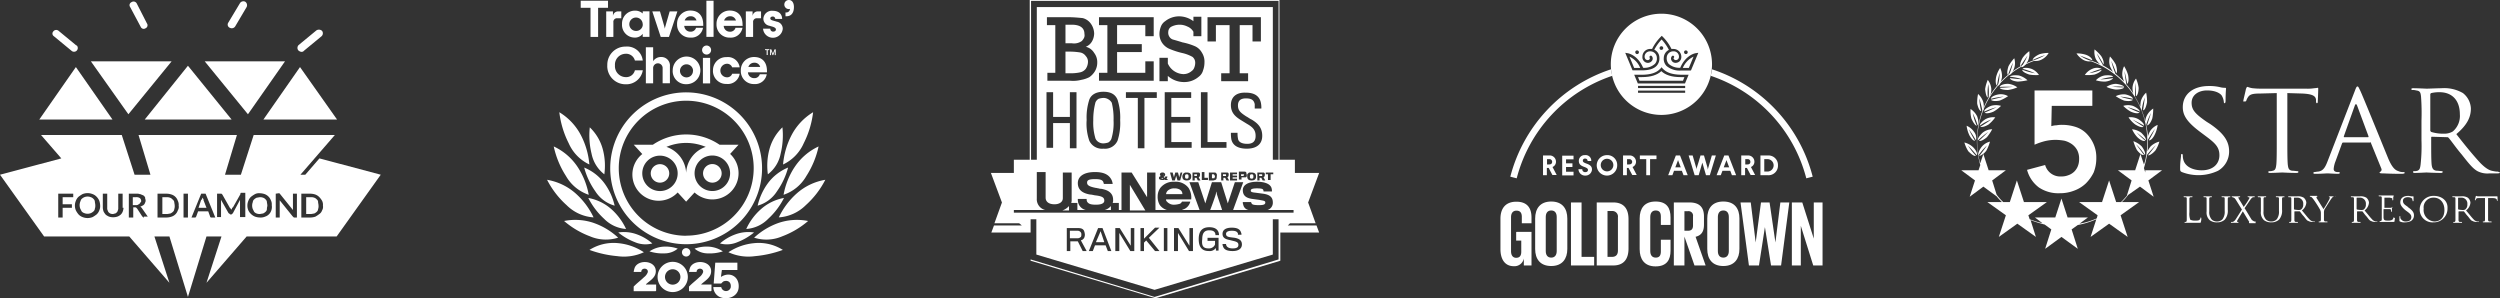 <svg xmlns="http://www.w3.org/2000/svg" width="729.783" height="87.061" viewBox="0 0 729.783 87.061">
  <rect x="0" y="0" width="729.783" height="87.061" fill="#333333" stroke="none"/>
  <g id="Grupo_104" data-name="Grupo 104" transform="translate(-571 -1784.969)">
    <g id="Grupo_362" data-name="Grupo 362" transform="translate(-5021 -2775.031)">
      <g id="Grupo_325" data-name="Grupo 325" transform="translate(5592 4560)">
        <g id="Grupo_319" data-name="Grupo 319">
          <g id="Grupo_314" data-name="Grupo 314">
            <g id="awards-armony-resorts-diamonds-only-adults" transform="translate(0 0)">
              <g id="Grupo_169" data-name="Grupo 169" transform="translate(572.533 14.424)">
                <path id="Trazado_1231" data-name="Trazado 1231" d="M345.836,35.876a12.641,12.641,0,0,0,1.03-2.576,4.518,4.518,0,0,0-2.447,1.545c-.773,1.03-1.159,2.061-.9,2.447a15.246,15.246,0,0,1,2.447-2.833,37.477,37.477,0,0,1-2.318,3.091,4.449,4.449,0,0,0,2.189-1.674Z" transform="translate(-338.495 -6.383)" fill="#fff"/>
                <path id="Trazado_1232" data-name="Trazado 1232" d="M343.648,37.364A21.465,21.465,0,0,1,341.33,34.4a34.142,34.142,0,0,1,2.576,2.833c.258-.386-.129-1.417-1.03-2.318A5.6,5.6,0,0,0,340.3,33.5a9.252,9.252,0,0,0,1.159,2.576C342.361,36.977,343.262,37.621,343.648,37.364Z" transform="translate(-339.398 -6.326)" fill="#fff"/>
                <path id="Trazado_1233" data-name="Trazado 1233" d="M344.7,31.53c-.9.9-1.545,1.8-1.288,2.189a25.554,25.554,0,0,1,2.962-2.447s-2.061,2.061-2.7,2.576c.386.258,1.417-.258,2.318-1.03a13.689,13.689,0,0,0,1.545-2.318,4.529,4.529,0,0,0-2.833,1.03Z" transform="translate(-338.519 -7.189)" fill="#fff"/>
                <path id="Trazado_1234" data-name="Trazado 1234" d="M343.247,34.079a31.714,31.714,0,0,1-1.8-3.348,29.293,29.293,0,0,1,2.061,3.22,2.772,2.772,0,0,0-.515-2.447,5.048,5.048,0,0,0-2.189-1.8,8.862,8.862,0,0,0,.773,2.7C342.088,33.435,342.861,34.208,343.247,34.079Z" transform="translate(-339.255 -7.42)" fill="#fff"/>
                <path id="Trazado_1235" data-name="Trazado 1235" d="M345.477,28.325c-1.03.644-1.8,1.545-1.674,1.932a12.493,12.493,0,0,1,3.348-1.8s-2.447,1.674-3.22,2.061c.386.258,1.417,0,2.447-.644a11.9,11.9,0,0,0,1.932-2.061,4.575,4.575,0,0,0-2.833.515Z" transform="translate(-338.394 -7.977)" fill="#fff"/>
                <path id="Trazado_1236" data-name="Trazado 1236" d="M343.509,30.794a18.288,18.288,0,0,1-1.159-3.606,20.657,20.657,0,0,1,1.417,3.477c.386-.258.258-1.417-.129-2.576a5.522,5.522,0,0,0-1.932-2.189,8.425,8.425,0,0,0,.258,2.833C342.479,29.892,343.123,30.794,343.509,30.794Z" transform="translate(-339.001 -8.514)" fill="#fff"/>
                <path id="Trazado_1237" data-name="Trazado 1237" d="M346.735,25.248c-1.159.515-2.061,1.159-1.932,1.674a21.068,21.068,0,0,1,3.606-1.288s-2.7,1.288-3.477,1.545c.258.386,1.417.258,2.576-.258a9.869,9.869,0,0,0,2.189-1.674,5.193,5.193,0,0,0-2.962,0Z" transform="translate(-338.106 -8.763)" fill="#fff"/>
                <path id="Trazado_1238" data-name="Trazado 1238" d="M344.361,27.523a16.7,16.7,0,0,1-.515-3.735s.773,2.833.9,3.735c.386-.258.515-1.288.258-2.576a5.449,5.449,0,0,0-1.545-2.447,11.356,11.356,0,0,0-.258,2.833C343.459,26.492,343.846,27.394,344.361,27.523Z" transform="translate(-338.565 -9.492)" fill="#fff"/>
                <path id="Trazado_1239" data-name="Trazado 1239" d="M348.489,22.613c-1.288.258-2.189.773-2.189,1.288a20.336,20.336,0,0,1,3.735-.644s-2.833.773-3.735.9c.258.386,1.288.515,2.576.258a12.493,12.493,0,0,0,2.447-1.288,4.226,4.226,0,0,0-2.833-.515Z" transform="translate(-337.671 -9.477)" fill="#fff"/>
                <path id="Trazado_1240" data-name="Trazado 1240" d="M345.773,24.452a16.871,16.871,0,0,1,.129-3.864,16.465,16.465,0,0,1,.129,3.864c.386-.129.773-1.159.773-2.447a5,5,0,0,0-1.03-2.7A10.133,10.133,0,0,0,345,22C345.129,23.292,345.386,24.323,345.773,24.452Z" transform="translate(-338.045 -10.414)" fill="#fff"/>
                <path id="Trazado_1241" data-name="Trazado 1241" d="M350.747,20.2c-1.288,0-2.318.386-2.447.9a37.477,37.477,0,0,1,3.864,0s-2.962.258-3.864.258c.129.386,1.159.644,2.447.644a10.129,10.129,0,0,0,2.7-.773A5.6,5.6,0,0,0,350.747,20.2Z" transform="translate(-337.095 -10.155)" fill="#fff"/>
                <path id="Trazado_1242" data-name="Trazado 1242" d="M347.788,21.752a25.8,25.8,0,0,1,.773-3.735,16.7,16.7,0,0,1-.515,3.735c.515,0,.9-1.03,1.159-2.318a5.247,5.247,0,0,0-.515-2.833,8.17,8.17,0,0,0-1.159,2.576C347.272,20.464,347.4,21.494,347.788,21.752Z" transform="translate(-337.356 -11.191)" fill="#fff"/>
                <path id="Trazado_1243" data-name="Trazado 1243" d="M355.752,19.727a5.646,5.646,0,0,0-2.576-1.417c-1.288-.129-2.318,0-2.576.386a15.326,15.326,0,0,1,3.735.773s-2.962-.258-3.735-.386c.129.515,1.03.9,2.318,1.03a18.2,18.2,0,0,0,2.833-.386Z" transform="translate(-336.433 -10.712)" fill="#fff"/>
                <path id="Trazado_1244" data-name="Trazado 1244" d="M351.669,15.688a18.286,18.286,0,0,1-1.159,3.606c.515,0,1.159-.9,1.545-2.061a4.713,4.713,0,0,0,0-2.833,11.949,11.949,0,0,0-1.674,2.318c-.386,1.159-.515,2.318-.129,2.576a30.107,30.107,0,0,1,1.417-3.606Z" transform="translate(-336.601 -11.824)" fill="#fff"/>
                <path id="Trazado_1245" data-name="Trazado 1245" d="M353.4,17.122c0,.515.9,1.03,2.061,1.417a11.719,11.719,0,0,0,2.833.129,4.719,4.719,0,0,0-2.189-1.8c-1.159-.386-2.318-.386-2.576,0a26.079,26.079,0,0,1,3.606,1.288,18.794,18.794,0,0,1-3.735-1.03Z" transform="translate(-335.627 -11.198)" fill="#fff"/>
                <path id="Trazado_1246" data-name="Trazado 1246" d="M355.083,14.088a17.936,17.936,0,0,1-1.8,3.349c.515.129,1.288-.644,1.932-1.8A5.179,5.179,0,0,0,355.6,12.8a8.7,8.7,0,0,0-1.932,1.932c-.644,1.159-.9,2.189-.644,2.447C353.408,16.535,355.083,14.088,355.083,14.088Z" transform="translate(-335.764 -12.285)" fill="#fff"/>
                <path id="Trazado_1247" data-name="Trazado 1247" d="M381.949,37.192c.258-.386-.129-1.417-.9-2.447A6.428,6.428,0,0,0,378.6,33.2a12.637,12.637,0,0,0,1.03,2.576c.773,1.03,1.674,1.674,2.061,1.417-.515-.644-2.318-3.091-2.318-3.091a17.879,17.879,0,0,1,2.576,3.091Z" transform="translate(-328.373 -6.412)" fill="#fff"/>
                <path id="Trazado_1248" data-name="Trazado 1248" d="M382.292,33.72c.258-.386-.386-1.288-1.288-2.189a5.331,5.331,0,0,0-2.7-1.03,8.5,8.5,0,0,0,1.545,2.318c.9.9,1.932,1.288,2.318,1.03a28.141,28.141,0,0,1-2.7-2.576C379.33,31.273,381.648,32.947,382.292,33.72Z" transform="translate(-328.459 -7.189)" fill="#fff"/>
                <path id="Trazado_1249" data-name="Trazado 1249" d="M380.333,28.325a4.575,4.575,0,0,0-2.833-.515,8.17,8.17,0,0,0,1.932,2.061c1.03.644,2.061,1.03,2.447.644-.773-.386-3.22-2.061-3.22-2.061s2.576,1.288,3.349,1.8C382.136,29.742,381.364,28.969,380.333,28.325Z" transform="translate(-328.689 -7.977)" fill="#fff"/>
                <path id="Trazado_1250" data-name="Trazado 1250" d="M379.133,25.249a4.712,4.712,0,0,0-2.833,0,9.866,9.866,0,0,0,2.189,1.674c1.159.515,2.189.644,2.576.258a24.1,24.1,0,0,1-3.477-1.545,21.068,21.068,0,0,1,3.606,1.288C381.065,26.408,380.292,25.764,379.133,25.249Z" transform="translate(-329.035 -8.764)" fill="#fff"/>
                <path id="Trazado_1251" data-name="Trazado 1251" d="M377.433,22.606a5.247,5.247,0,0,0-2.833.515,12.492,12.492,0,0,0,2.447,1.288c1.288.258,2.318.129,2.576-.258a22.623,22.623,0,0,1-3.735-.9,20.334,20.334,0,0,1,3.735.644C379.623,23.378,378.592,22.863,377.433,22.606Z" transform="translate(-329.524 -9.469)" fill="#fff"/>
                <path id="Trazado_1252" data-name="Trazado 1252" d="M377.652,21.1c-.129-.386-1.159-.773-2.447-.9a5.4,5.4,0,0,0-2.7.9,8.728,8.728,0,0,0,2.7.773c1.288,0,2.318-.258,2.447-.644a25.767,25.767,0,0,1-3.864-.258C373.788,21.1,376.75,20.844,377.652,21.1Z" transform="translate(-330.129 -10.155)" fill="#fff"/>
                <path id="Trazado_1253" data-name="Trazado 1253" d="M372.676,18.311a4.629,4.629,0,0,0-2.576,1.417,9.249,9.249,0,0,0,2.7.386c1.288-.129,2.189-.644,2.318-1.03a25.959,25.959,0,0,1-3.735.386,25.781,25.781,0,0,1,3.735-.773C374.994,18.311,373.964,18.182,372.676,18.311Z" transform="translate(-330.82 -10.712)" fill="#fff"/>
                <path id="Trazado_1254" data-name="Trazado 1254" d="M369.789,16.867a4.719,4.719,0,0,0-2.189,1.8,11.719,11.719,0,0,0,2.833-.129c1.159-.386,2.061-1.03,2.061-1.417a16.1,16.1,0,0,1-3.606,1.03,26.08,26.08,0,0,1,3.606-1.288,3.208,3.208,0,0,0-2.7,0Z" transform="translate(-331.539 -11.2)" fill="#fff"/>
                <path id="Trazado_1255" data-name="Trazado 1255" d="M356.689,37.541a20.023,20.023,0,0,1,2.962-1.03,13.754,13.754,0,0,1,3.22-.386,15.856,15.856,0,0,1,2.576.258,6.834,6.834,0,0,1,2.189,1.03,5.244,5.244,0,0,1,1.545,1.8,5.425,5.425,0,0,1,.515,2.576,5.339,5.339,0,0,1-.386,2.061,4.636,4.636,0,0,1-1.03,1.545,4.544,4.544,0,0,1-1.674,1.03,5.339,5.339,0,0,1-2.061.386,4.591,4.591,0,0,1-4.765-3.348l-5.28,1.417a9.461,9.461,0,0,0,3.477,5.152,10.159,10.159,0,0,0,6.053,1.674,11.344,11.344,0,0,0,4.25-.773,9.788,9.788,0,0,0,3.348-2.061,12.137,12.137,0,0,0,2.318-3.22,11.345,11.345,0,0,0,.773-4.25,9.6,9.6,0,0,0-.773-3.992,9.993,9.993,0,0,0-2.061-3.091,7.831,7.831,0,0,0-3.091-1.932,12.968,12.968,0,0,0-3.992-.644,7.922,7.922,0,0,0-1.674.129,5.538,5.538,0,0,0-1.546.258l.129-5.924h11.849V21.7H356.689Z" transform="translate(-335.311 -9.723)" fill="#fff"/>
                <path id="Trazado_1256" data-name="Trazado 1256" d="M393.3,48.332l-.386-1.288a33.922,33.922,0,0,0,.9-3.864h0a34.155,34.155,0,0,1,2.576-2.833s-1.8,2.447-2.318,2.962c.386.129,1.288-.386,2.189-1.417a9.251,9.251,0,0,0,1.159-2.576,5.6,5.6,0,0,0-2.576,1.417,8.669,8.669,0,0,0-.9,1.417,30.24,30.24,0,0,0,.129-3.348h0a29.284,29.284,0,0,1,2.061-3.22,31.709,31.709,0,0,1-1.8,3.348c.515.129,1.288-.644,1.8-1.8a8.858,8.858,0,0,0,.773-2.7,5.049,5.049,0,0,0-2.189,1.8,7.873,7.873,0,0,0-.644,1.545,26.092,26.092,0,0,0-.515-3.348h0a20.657,20.657,0,0,1,1.417-3.477s-.9,2.833-1.159,3.606c.515,0,1.159-.9,1.545-2.061a14.555,14.555,0,0,0,.258-2.833,5.523,5.523,0,0,0-1.932,2.189,4.452,4.452,0,0,0-.386,1.545,23.563,23.563,0,0,0-1.03-3.22h0a14.283,14.283,0,0,1,.9-3.735s-.386,2.962-.515,3.735c.515,0,.9-1.03,1.159-2.318a12.2,12.2,0,0,0-.258-2.833,5.448,5.448,0,0,0-1.545,2.447,7.925,7.925,0,0,0-.129,1.674c-.515-1.03-1.03-2.061-1.674-3.091h.129a30.445,30.445,0,0,1,.129-3.864s.129,2.962.129,3.864c.386-.129.773-1.159.773-2.447a10.131,10.131,0,0,0-.773-2.7,5,5,0,0,0-1.03,2.7,5.718,5.718,0,0,0,.258,1.674,23.675,23.675,0,0,0-2.189-2.833h.129a34.712,34.712,0,0,1-.515-3.735s.644,2.833.773,3.735c.386-.258.515-1.288.258-2.576a10.018,10.018,0,0,0-1.159-2.576,5.246,5.246,0,0,0-.515,2.833,13.361,13.361,0,0,0,.515,1.674c-.9-.9-1.8-1.674-2.7-2.447h.129a18.288,18.288,0,0,1-1.159-3.606s1.159,2.7,1.417,3.606c.386-.258.258-1.417-.129-2.576A11.942,11.942,0,0,0,383,14.461a4.712,4.712,0,0,0,0,2.833,9.8,9.8,0,0,0,.9,1.674,27.412,27.412,0,0,0-3.22-2.061h.258a23.167,23.167,0,0,1-1.8-3.348,25.967,25.967,0,0,1,1.932,3.22c.258-.386,0-1.417-.644-2.447a12.846,12.846,0,0,0-1.932-1.932,5.178,5.178,0,0,0,.386,2.833,5.436,5.436,0,0,0,1.288,1.545,19.81,19.81,0,0,0-2.447-1.03h-.129c-.129,0-.386-.129-.515-.129a10.818,10.818,0,0,1-2.833-1.417s2.833,1.03,3.606,1.417c0-.515-.773-1.288-1.932-1.674a9.153,9.153,0,0,0-2.7-.386,5.828,5.828,0,0,0,2.061,1.932,3.735,3.735,0,0,0,2.189.386,24.812,24.812,0,0,1,16.227,26.53,16.308,16.308,0,0,1-.773,3.606l-1.03-3.091-1.546,4.765H385.32l3.992,2.962L387.9,55.158a23.017,23.017,0,0,1-1.674,1.8H384.8l-2.061-6.311-2.061,6.311h-6.7l5.409,3.864-.258.9a20.762,20.762,0,0,1-5.023,1.545l2.447-1.8h-5.924l-1.8-5.538-1.8,5.538h-5.924l2.189,1.674a31.648,31.648,0,0,1-3.735-1.159l-.386-1.159,5.409-3.864h-6.7l-2.061-6.311-2.061,6.311h-1.932a15.668,15.668,0,0,1-1.932-2.189l-1.288-4.121,3.992-2.962h-5.023l-1.545-4.765-.9,2.7a22.686,22.686,0,0,1-.644-9.788A25.154,25.154,0,0,1,360.85,15.749a3.735,3.735,0,0,0,2.189-.386A4.765,4.765,0,0,0,365.1,13.43a8.7,8.7,0,0,0-2.7.386c-1.159.515-2.061,1.288-1.932,1.674a24.663,24.663,0,0,1,3.606-1.417,18.9,18.9,0,0,1-3.477,1.545h0a25.065,25.065,0,0,0-15.455,30.523l-.515,1.545H339.6l3.992,2.962-1.545,4.765,3.992-2.962,3.864,2.833a19.8,19.8,0,0,0,1.545,1.674H347.2l5.409,3.864-2.061,6.311,5.409-3.864,5.409,3.864-1.546-4.894a38.541,38.541,0,0,0,4.121,1.288l1.932,1.417-1.8,5.667,4.765-3.477,4.765,3.477-1.8-5.667,1.8-1.288a24.084,24.084,0,0,0,5.409-1.674l-1.674,5.152,5.409-3.864,5.409,3.864-2.061-6.311,5.409-3.864h-5.023a13.783,13.783,0,0,0,1.8-2.061l3.477-2.447,3.992,2.962-1.545-4.765,3.992-2.962H393.3Z" transform="translate(-339.6 -12.4)" fill="#fff"/>
                <path id="Trazado_1257" data-name="Trazado 1257" d="M400.276,45.428a6.488,6.488,0,0,0,3.22-5.667c0-2.833-1.417-5.152-5.538-7.985l-1.03-.644c-3.349-2.318-4.379-3.477-4.379-5.538,0-2.318,2.061-3.606,4.508-3.606,3.091,0,4.25,1.288,4.379,1.674a4.2,4.2,0,0,1,.515,1.674c0,.258.129.386.258.386s.258-.258.258-.773c0-2.189.129-3.348.129-3.477,0-.258-.129-.258-.386-.258a4.983,4.983,0,0,1-1.159-.129,12.962,12.962,0,0,0-3.477-.386c-4.508,0-7.6,2.318-7.6,6.182,0,2.318,1.159,4.25,4.894,7.083l1.545,1.159c2.962,2.189,4.25,3.348,4.25,5.8s-1.8,4.379-5.152,4.379c-2.318,0-4.894-.9-5.409-3.22a4.437,4.437,0,0,1-.129-1.159c0-.258-.129-.386-.258-.386-.258,0-.258.258-.258.515,0,.515-.258,1.8-.258,3.477,0,.9,0,1.03.515,1.288a13.376,13.376,0,0,0,10.561-.386Z" transform="translate(-325.321 -10.011)" fill="#fff"/>
                <path id="Trazado_1258" data-name="Trazado 1258" d="M404.015,25.15c.129,0,.258,0,.386-.258a3.67,3.67,0,0,1,.515-1.03c.515-.773,1.288-1.03,3.477-1.03l4.894-.129v13.78c0,3.22,0,5.8-.129,7.083-.129,1.03-.258,1.674-1.03,1.8a2.51,2.51,0,0,1-1.03.129c-.258,0-.258.129-.258.258,0,.258.129.258.515.258,1.03,0,3.349-.129,3.477-.129.258,0,2.318.129,4.25.129.386,0,.515-.129.515-.258s0-.258-.258-.258-1.03-.129-1.546-.129c-1.03-.129-1.159-.773-1.288-1.8-.129-1.417-.129-3.992-.129-7.083V22.7l4.25.129c3.22.129,3.992.773,4.121,1.8v.386c0,.515.129.644.258.644s.258-.129.258-.386c0-.386.129-2.7.129-3.735,0-.258,0-.386-.129-.386a6.934,6.934,0,0,1-1.03.129,11.887,11.887,0,0,1-2.447.129H408.909a24.146,24.146,0,0,1-2.7-.129c-.9-.129-1.288-.386-1.546-.386-.129,0-.258.386-.386.644,0,.258-.773,3.22-.773,3.606Z" transform="translate(-321.204 -9.953)" fill="#fff"/>
                <path id="Trazado_1259" data-name="Trazado 1259" d="M436.143,37.156l3.091,7.6a.683.683,0,0,1-.258.9c-.129.129-.258.129-.258.258,0,.258.515.258,1.159.258,2.318.129,4.894.129,5.409.129.386,0,.773-.129.773-.258,0-.258-.258-.258-.386-.258a3.019,3.019,0,0,1-1.417-.258c-.773-.258-1.674-.644-2.962-3.606-2.061-5.023-7.6-18.674-8.242-19.962-.386-.773-.515-1.159-.773-1.159s-.386.258-.773,1.288l-7.985,20.606c-.644,1.674-1.288,2.833-2.833,2.962-.258,0-.773.129-1.03.129a.277.277,0,0,0-.258.258c0,.258.258.258.644.258,1.417,0,3.091-.129,3.477-.129s2.189.129,3.091.129c.258,0,.515-.129.515-.258s-.129-.258-.386-.258h-.258c-.644,0-1.159-.258-1.159-.9a7.634,7.634,0,0,1,.515-2.189l1.932-5.28c.129-.258.258-.258.386-.258h7.856C436.143,36.9,436.143,37.027,436.143,37.156Zm-.773-1.545h-6.955c-.129,0-.129-.129-.129-.258l3.22-9.015c.258-.515.386-.515.644,0l3.348,9.015C435.5,35.482,435.5,35.611,435.37,35.611Z" transform="translate(-316.627 -9.982)" fill="#fff"/>
                <path id="Trazado_1260" data-name="Trazado 1260" d="M466.843,45.549a4.982,4.982,0,0,1-1.159-.129c-.9-.129-1.932-.386-3.864-2.318-1.932-2.061-4.379-5.023-7.083-8.5,3.22-2.7,4.25-5.023,4.25-7.47a6.016,6.016,0,0,0-2.318-4.508,10.866,10.866,0,0,0-6.311-1.417c-1.03,0-3.864.129-4.25.129-.258,0-2.447-.129-3.992-.129-.386,0-.515.129-.515.258a.277.277,0,0,0,.258.258,3.565,3.565,0,0,1,1.159.129c1.159.129,1.288.644,1.417,1.8a66.583,66.583,0,0,1,.129,7.083v5.667a49.063,49.063,0,0,1-.258,7.083c-.129,1.03-.258,1.545-.9,1.8a2.833,2.833,0,0,1-1.03.129c-.258,0-.258.129-.258.258,0,.258.258.258.515.258,1.03,0,3.349-.129,3.349-.129.129,0,2.318.129,4.25.129.386,0,.515-.129.515-.258s0-.258-.258-.258-1.03-.129-1.545-.129c-1.03-.129-1.288-.773-1.417-1.8-.129-1.417-.129-3.864-.129-7.083v-.773c0-.258.129-.258.258-.258l4.379.129c.258,0,.258,0,.515.258.773.9,2.189,2.962,3.735,4.765,1.932,2.447,3.22,4.121,4.636,4.894a6.4,6.4,0,0,0,3.606.644h2.189c.644,0,.773-.129.773-.258C467.1,45.678,466.971,45.549,466.843,45.549Zm-13.136-11.72a4.79,4.79,0,0,1-2.576.644,11.591,11.591,0,0,1-3.735-.515c-.129-.129-.258-.258-.258-.386V23.011c0-.258.129-.258.258-.386a9.985,9.985,0,0,1,2.447-.258c3.606,0,5.924,2.318,5.924,6.439a5.952,5.952,0,0,1-2.061,5.023Z" transform="translate(-310.236 -9.875)" fill="#fff"/>
                <path id="Trazado_1261" data-name="Trazado 1261" d="M395.023,51.882a.129.129,0,0,0-.129.129.67.67,0,0,1-.258.515c-.258.258-.644.258-1.288.258a3,3,0,0,1-1.417-.258,4.818,4.818,0,0,1-.258-2.189V46.473c0-.386.129-.515.386-.515h.386a.129.129,0,1,0,0-.258h-2.318c-.129,0-.129,0-.129.129a.129.129,0,0,0,.129.129h.386c.386,0,.386.258.386.515v6.182c0,.258-.129.515-.258.515h-.258a.129.129,0,0,0,0,.258h3.992c.515,0,.644,0,.644-.258a3.2,3.2,0,0,0,.129-1.03C395.152,51.882,395.023,51.882,395.023,51.882Z" transform="translate(-325.091 -2.813)" fill="#fff"/>
                <path id="Trazado_1262" data-name="Trazado 1262" d="M401.97,45.7h-2.061c-.129,0-.129,0-.129.129a.129.129,0,0,0,.129.129h.386c.386,0,.386.258.386.515v3.477a3.672,3.672,0,0,1-.644,2.447,2.133,2.133,0,0,1-1.545.644,2.249,2.249,0,0,1-1.546-.515,3.171,3.171,0,0,1-.773-2.447V46.474c0-.386.129-.515.386-.515h.258a.129.129,0,1,0,0-.258h-2.189c-.129,0-.129,0-.129.129a.129.129,0,0,0,.129.129h.386c.386,0,.386.258.386.515V50.08a3.026,3.026,0,0,0,.9,2.576,3.4,3.4,0,0,0,2.189.644,3.255,3.255,0,0,0,2.19-.773,3.907,3.907,0,0,0,.9-2.962V46.474c0-.386.129-.515.386-.515h.258a.129.129,0,0,0,.129-.129.473.473,0,0,0-.386-.129Z" transform="translate(-323.795 -2.814)" fill="#fff"/>
                <path id="Trazado_1263" data-name="Trazado 1263" d="M407.912,53.041h-.386c-.258-.129-.386-.258-.644-.386-.258-.258-1.932-3.22-2.189-3.477l1.674-2.447a2.189,2.189,0,0,1,.773-.773h.386c.129,0,.129,0,.129-.129a.129.129,0,0,0-.129-.129h-1.8c-.129,0-.129,0-.129.129a.129.129,0,0,0,.129.129h.258a.129.129,0,0,1,.129.129.472.472,0,0,1-.129.386,18.052,18.052,0,0,1-1.545,2.318c-.515-.9-.9-1.545-1.417-2.318,0-.129-.129-.258-.129-.386s0-.129.129-.129h.258a.129.129,0,0,0,0-.258h-2.189c-.129,0-.129,0-.129.129a.129.129,0,0,0,.129.129.636.636,0,0,1,.386.129c.386.129.515.386.773.773l1.674,2.7-1.8,2.833c-.386.515-.515.644-.9.773h-.386a.129.129,0,1,0,0,.258h1.932c.129,0,.129,0,.129-.129a.129.129,0,0,0-.129-.129h-.129a.129.129,0,0,1-.129-.129.473.473,0,0,1,.129-.386l1.545-2.576c.644,1.03,1.159,1.932,1.8,2.962a.179.179,0,0,1,0,.258v.129s0,.129.258.129h1.674v-.515Z" transform="translate(-322.01 -2.813)" fill="#fff"/>
                <path id="Trazado_1264" data-name="Trazado 1264" d="M414.27,45.7h-2.061c-.129,0-.129,0-.129.129a.129.129,0,0,0,.129.129h.386c.386,0,.386.258.386.515V49.95a3.672,3.672,0,0,1-.644,2.447,2.133,2.133,0,0,1-1.545.644,2.249,2.249,0,0,1-1.545-.515,3.171,3.171,0,0,1-.773-2.447V46.473c0-.386.129-.515.386-.515h.258a.129.129,0,1,0,0-.258h-2.189c-.129,0-.129,0-.129.129a.129.129,0,0,0,.129.129h.386c.386,0,.386.258.386.515v3.606a3.026,3.026,0,0,0,.9,2.576,3.4,3.4,0,0,0,2.189.644,3.254,3.254,0,0,0,2.19-.773,3.908,3.908,0,0,0,.9-2.962V46.473c0-.386.129-.515.386-.515h.258a.129.129,0,0,0,.129-.129A1,1,0,0,0,414.27,45.7Z" transform="translate(-320.254 -2.813)" fill="#fff"/>
                <path id="Trazado_1265" data-name="Trazado 1265" d="M421.427,53.045h-.386a1.741,1.741,0,0,1-1.159-.644c-.644-.644-1.288-1.545-2.189-2.576a3.081,3.081,0,0,0,1.288-2.318,2.169,2.169,0,0,0-.773-1.417,3.276,3.276,0,0,0-1.932-.386h-2.447c-.129,0-.129,0-.129.129a.129.129,0,0,0,.129.129h.386c.386,0,.386.258.386.515v6.182c0,.258-.129.515-.258.515h-.258a.129.129,0,1,0,0,.258H416.4c.129,0,.129,0,.129-.129a.129.129,0,0,0-.129-.129h-.515c-.258,0-.386-.258-.386-.515V50.212a.129.129,0,0,1,.129-.129h1.417c.258.258.644.9,1.159,1.417.644.773.9,1.288,1.417,1.417a2.176,2.176,0,0,0,1.159.258h.644c0,.129.129.129,0-.129C421.556,53.174,421.556,53.045,421.427,53.045Zm-3.992-3.477a1.633,1.633,0,0,1-.773.129,9.989,9.989,0,0,1-1.159-.129l-.129-.129v-3.22a.129.129,0,0,1,.129-.129h.773a1.728,1.728,0,0,1,1.8,1.932A1.757,1.757,0,0,1,417.435,49.568Z" transform="translate(-318.268 -2.818)" fill="#fff"/>
                <path id="Trazado_1266" data-name="Trazado 1266" d="M426.07,45.729h-1.932a.129.129,0,0,0,.129.129c.129,0,.129.129.129.258a.973.973,0,0,1-.129.515,32.581,32.581,0,0,1-1.674,2.833l-1.932-3.091a.472.472,0,0,1-.129-.386c0-.129,0-.129.129-.129a.129.129,0,0,0,0-.258h-1.932c-.129,0-.129,0-.129.129a.129.129,0,0,0,.129.129.473.473,0,0,1,.386.129,4.9,4.9,0,0,1,.644.773,31.3,31.3,0,0,1,1.8,2.833,2,2,0,0,1,.258,1.03v1.932c0,.258-.129.515-.258.515H421.3a.129.129,0,0,0,0,.258h2.318c.129,0,.129,0,.129-.129a.129.129,0,0,0-.129-.129h-.515c-.258,0-.386-.258-.386-.515V50.623a2.834,2.834,0,0,1,.129-1.03c.258-.386,1.674-2.7,2.061-3.22.258-.258.258-.386.515-.515a.773.773,0,0,1,.515-.129c.129,0,.129,0,.129-.129C426.2,45.729,426.2,45.729,426.07,45.729Z" transform="translate(-316.857 -2.842)" fill="#fff"/>
                <path id="Trazado_1267" data-name="Trazado 1267" d="M435.627,53.045h-.386a1.741,1.741,0,0,1-1.159-.644c-.644-.644-1.288-1.545-2.189-2.576a3.081,3.081,0,0,0,1.288-2.318,2.169,2.169,0,0,0-.773-1.417,3.276,3.276,0,0,0-1.932-.386h-2.447c-.129,0-.129,0-.129.129a.129.129,0,0,0,.129.129h.386c.386,0,.386.258.386.515v6.182c0,.258-.129.515-.258.515h-.258a.129.129,0,1,0,0,.258H430.6c.129,0,.129,0,.129-.129a.129.129,0,0,0-.129-.129h-.515c-.258,0-.386-.258-.386-.515V50.212a.129.129,0,0,1,.129-.129h1.417c.258.258.644.9,1.159,1.417.644.773.9,1.288,1.417,1.417a2.177,2.177,0,0,0,1.159.258h.644v-.129Zm-3.992-3.477a1.633,1.633,0,0,1-.773.129,9.986,9.986,0,0,1-1.159-.129l-.129-.129v-3.22a.129.129,0,0,1,.129-.129h.773a1.728,1.728,0,0,1,1.8,1.932,1.757,1.757,0,0,1-.644,1.545Z" transform="translate(-314.18 -2.818)" fill="#fff"/>
                <path id="Trazado_1268" data-name="Trazado 1268" d="M438.579,51.939a.129.129,0,0,0-.129.129c0,.386-.258.515-.515.644a2.833,2.833,0,0,1-1.03.129c-1.03,0-1.159-.129-1.288-.773V49.621a.129.129,0,0,1,.129-.129h1.546c.386,0,.515.129.515.258v.386a.129.129,0,1,0,.258,0v-.644a.753.753,0,0,1,.129-.515v-.129a.129.129,0,0,0-.129.129c-.129.129-.258.129-.515.129h-1.674V46.144h1.545c.515.129.644.129.773.258v.386c0,.129,0,.129.129.129a.129.129,0,0,0,.129-.129v-.644c0-.258.129-.386.129-.515V45.5h-4.25c-.129,0-.129,0-.129.129a.129.129,0,0,0,.129.129h.386c.386,0,.386.258.386.515v6.182c0,.258-.129.515-.258.515h-.258a.129.129,0,0,0,0,.258h3.735c.386,0,.515,0,.515-.258a7.262,7.262,0,0,1,.129-.9C438.708,52.068,438.708,51.939,438.579,51.939Z" transform="translate(-312.366 -2.871)" fill="#fff"/>
                <path id="Trazado_1269" data-name="Trazado 1269" d="M441.476,48.948l-.258-.258c-1.03-.644-1.288-1.03-1.288-1.674s.644-1.03,1.417-1.03c.9,0,1.288.386,1.288.515s.129.386.129.515,0,.129.129.129.129-.129.129-.258v-1.03a.129.129,0,0,0-.129-.129h-.386c-.258,0-.644-.129-1.03-.129-1.417,0-2.318.644-2.318,1.932,0,.644.386,1.288,1.417,2.189l.515.386c.9.644,1.288,1.03,1.288,1.674,0,.773-.515,1.288-1.545,1.288a1.658,1.658,0,0,1-1.674-1.03v-.386c0-.129,0-.129-.129-.129a.129.129,0,0,0-.129.129v1.03c0,.258,0,.258.129.386a3.02,3.02,0,0,0,1.545.258,3.966,3.966,0,0,0,1.674-.386,1.867,1.867,0,0,0,.9-1.674C443.15,50.494,442.764,49.85,441.476,48.948Z" transform="translate(-311.013 -2.842)" fill="#fff"/>
                <path id="Trazado_1270" data-name="Trazado 1270" d="M447.622,45.6a4,4,0,0,0-4.121,3.864,3.735,3.735,0,0,0,3.992,3.864,3.992,3.992,0,0,0,4.121-4.121C451.743,47.017,449.94,45.6,447.622,45.6Zm.258,7.47a3.341,3.341,0,0,1-3.22-3.735,2.849,2.849,0,0,1,2.962-3.22c1.674,0,3.091,1.288,3.091,3.606,0,2.833-1.932,3.348-2.833,3.348Z" transform="translate(-309.689 -2.843)" fill="#fff"/>
                <path id="Trazado_1271" data-name="Trazado 1271" d="M458.627,53.045h-.386a1.741,1.741,0,0,1-1.159-.644c-.644-.644-1.288-1.545-2.189-2.576a3.081,3.081,0,0,0,1.288-2.318,2.169,2.169,0,0,0-.773-1.417,3.276,3.276,0,0,0-1.932-.386h-2.447c-.129,0-.129,0-.129.129a.129.129,0,0,0,.129.129h.386c.386,0,.386.258.386.515v6.182c0,.258-.129.515-.258.515h-.258a.129.129,0,1,0,0,.258H453.6c.129,0,.129,0,.129-.129a.129.129,0,0,0-.129-.129h-.515c-.258,0-.386-.258-.386-.515V50.212a.129.129,0,0,1,.129-.129h1.417c.258.258.644.9,1.159,1.417.644.773.9,1.288,1.417,1.417a2.176,2.176,0,0,0,1.159.258h.644C458.627,53.3,458.756,53.3,458.627,53.045Zm-3.992-3.477a1.633,1.633,0,0,1-.773.129,9.988,9.988,0,0,1-1.159-.129l-.129-.129v-3.22a.129.129,0,0,1,.129-.129h.773a1.728,1.728,0,0,1,1.8,1.932,1.757,1.757,0,0,1-.644,1.545Z" transform="translate(-307.559 -2.818)" fill="#fff"/>
                <path id="Trazado_1272" data-name="Trazado 1272" d="M462.568,45.729H456.9c-.258,0-.386-.129-.515-.129l-.129.129c0,.129-.258,1.03-.258,1.03a.129.129,0,0,0,.258,0c0-.129,0-.129.129-.258.129-.258.386-.258,1.03-.258h1.545v6.311c0,.258-.129.515-.258.515h-.258a.129.129,0,0,0,0,.258h2.318c.129,0,.129,0,.129-.129a.129.129,0,0,0-.129-.129h-.515c-.258,0-.386-.258-.386-.515V46.244h1.288c1.03,0,1.159.258,1.288.515v.129c0,.129,0,.129.129.129a.129.129,0,0,0,.129-.129c-.129,0,0-.773-.129-1.159Z" transform="translate(-306.09 -2.842)" fill="#fff"/>
              </g>
              <g id="Grupo_173" data-name="Grupo 173" transform="translate(0 0.377)">
                <path id="Trazado_1286" data-name="Trazado 1286" d="M69.839,15.6H46.4L59.021,31.055Z" transform="translate(13.358 1.925)" fill="#fff"/>
                <path id="Trazado_1287" data-name="Trazado 1287" d="M44.168,15.6H20.6L31.547,31.055Z" transform="translate(5.93 1.925)" fill="#fff"/>
                <path id="Trazado_1288" data-name="Trazado 1288" d="M59.7,32.226H81.208L70.389,16.9Z" transform="translate(17.187 2.299)" fill="#fff"/>
                <path id="Trazado_1289" data-name="Trazado 1289" d="M19.589,16.9,8.9,32.226H30.279Z" transform="translate(2.562 2.299)" fill="#fff"/>
                <path id="Trazado_1290" data-name="Trazado 1290" d="M45.421,32.312h12.75L45.421,16.6,32.8,32.312Z" transform="translate(9.443 2.213)" fill="#fff"/>
                <path id="Trazado_1291" data-name="Trazado 1291" d="M32.631,9.455a.943.943,0,0,0,1.417.386.943.943,0,0,0,.386-1.417l-2.962-5.8a1.052,1.052,0,0,0-1.545-.386A.943.943,0,0,0,29.54,3.66Z" transform="translate(8.453 -1.976)" fill="#fff"/>
                <path id="Trazado_1292" data-name="Trazado 1292" d="M52.242,9.729a1.193,1.193,0,0,0,1.545-.386l3.348-5.667a1.229,1.229,0,0,0-.386-1.545,1.193,1.193,0,0,0-1.545.386l-3.477,5.8a1.012,1.012,0,0,0,.515,1.417Z" transform="translate(14.857 -1.993)" fill="#fff"/>
                <path id="Trazado_1293" data-name="Trazado 1293" d="M12.29,10.307l5.152,4.25a1.093,1.093,0,0,0,1.545-1.545h-.129l-5.152-4.25a1.06,1.06,0,0,0-1.545.129.918.918,0,0,0,.129,1.417Z" transform="translate(3.422 -0.123)" fill="#fff"/>
                <path id="Trazado_1294" data-name="Trazado 1294" d="M69.326,14.576l5.152-4.25a1.172,1.172,0,0,0,.129-1.545,1.35,1.35,0,0,0-1.674-.129L67.781,12.9a1.172,1.172,0,0,0-.129,1.545C68.167,14.962,68.94,15.091,69.326,14.576Z" transform="translate(19.409 -0.142)" fill="#fff"/>
                <g id="Grupo_172" data-name="Grupo 172" transform="translate(0 39.033)">
                  <path id="Trazado_1295" data-name="Trazado 1295" d="M46.417,47.015c0-.129,0-.129-.129-.258,0-.129,0-.129-.129-.258l-.129.386a.129.129,0,0,1-.129.129c0,.129,0,.129-.129.129L45,49.462h2.318l-.9-2.318C46.545,47.273,46.545,47.144,46.417,47.015Z" transform="translate(12.955 -28.212)" fill="#fff"/>
                  <path id="Trazado_1296" data-name="Trazado 1296" d="M39.762,47.045a1.642,1.642,0,0,0-.773-.515,2.189,2.189,0,0,0-.9-.129H36.8V51.3h1.417c.258,0,.644-.129.9-.129a2.694,2.694,0,0,0,.773-.515,1.113,1.113,0,0,0,.386-.773,2.51,2.51,0,0,0,.129-1.03c0-.386-.129-.773-.129-1.03a1.182,1.182,0,0,0-.515-.773Z" transform="translate(10.594 -28.242)" fill="#fff"/>
                  <path id="Trazado_1297" data-name="Trazado 1297" d="M32.547,47.434a1.113,1.113,0,0,0-.386-.773A1.731,1.731,0,0,0,31,46.4h-.9v2.318H31a1.159,1.159,0,0,0,.644-.129c.129-.129.258-.129.386-.258s.258-.258.258-.386C32.547,47.82,32.547,47.691,32.547,47.434Z" transform="translate(8.665 -28.244)" fill="#fff"/>
                  <path id="Trazado_1298" data-name="Trazado 1298" d="M61.078,47.045a1.642,1.642,0,0,0-.773-.515,2.189,2.189,0,0,0-.9-.129c-.258,0-.644.129-.9.129a2.694,2.694,0,0,0-.773.515,1.113,1.113,0,0,0-.386.773,2.844,2.844,0,0,0,0,2.061l.386.773a1.642,1.642,0,0,0,.773.515,2.189,2.189,0,0,0,.9.129c.258,0,.644-.129.9-.129a2.694,2.694,0,0,0,.773-.515,1.113,1.113,0,0,0,.386-.773V49.75c0-.386.129-.644.129-.9,0-.386-.129-.773-.129-1.03a1.113,1.113,0,0,0-.386-.773Z" transform="translate(16.453 -28.242)" fill="#fff"/>
                  <path id="Trazado_1299" data-name="Trazado 1299" d="M22.107,46.958a1.642,1.642,0,0,0-.773-.515,2.511,2.511,0,0,0-1.932,0,2.694,2.694,0,0,0-.773.515h0c-.258.258-.258.515-.386.773a2.844,2.844,0,0,0,0,2.061l.386.773a1.642,1.642,0,0,0,.773.515,2.511,2.511,0,0,0,1.932,0,2.694,2.694,0,0,0,.773-.515,1.113,1.113,0,0,0,.386-.773,2.51,2.51,0,0,0,.129-1.03c0-.386-.129-.773-.129-1.03A1.113,1.113,0,0,0,22.107,46.958Z" transform="translate(5.196 -28.284)" fill="#fff"/>
                  <path id="Trazado_1300" data-name="Trazado 1300" d="M72.491,47.045a1.642,1.642,0,0,0-.773-.515,2.189,2.189,0,0,0-.9-.129H69.4V51.3h1.417c.258,0,.644-.129.9-.129a2.694,2.694,0,0,0,.773-.515,1.113,1.113,0,0,0,.386-.773,2.51,2.51,0,0,0,.129-1.03c0-.386-.129-.773-.129-1.03A.918.918,0,0,0,72.491,47.045Z" transform="translate(19.979 -28.242)" fill="#fff"/>
                  <path id="Trazado_1301" data-name="Trazado 1301" d="M93.243,39.126l-4.121,4.765H87.7L97.75,32.3h-23.7L70.318,43.891H65.682L69.159,32.3H40.44l3.477,11.591H39.28L35.546,32.3H11.977L17.9,39.126,0,43.891H0l12.879,18.03H37.735l11.72,13.523L45.076,61.921h4.379l5.409,17.644,5.409-17.644h4.379L60.273,75.444l11.72-13.523H98.266l12.879-18.03Zm-71.864,10.3v1.03H18.288V52.52h2.7v1.03h-2.7v2.833H17V49.429Zm7.6,4.894a3.041,3.041,0,0,1-.773,1.159,9.039,9.039,0,0,1-1.159.773,3.925,3.925,0,0,1-2.962,0,3.041,3.041,0,0,1-1.159-.773,6.054,6.054,0,0,1-.773-1.159,3.606,3.606,0,0,1,0-2.833,3.041,3.041,0,0,1,.773-1.159,9.037,9.037,0,0,1,1.159-.773,3.925,3.925,0,0,1,2.962,0,3.041,3.041,0,0,1,1.159.773,3.654,3.654,0,0,1,.773,1.159,4.636,4.636,0,0,1,.258,1.417,3.019,3.019,0,0,1-.258,1.417Zm7.083-.773a3.761,3.761,0,0,1-.258,1.159,2.311,2.311,0,0,1-.644.9,3.229,3.229,0,0,1-.9.515,3.971,3.971,0,0,1-2.447,0,5.6,5.6,0,0,1-.9-.515,5.453,5.453,0,0,1-.644-.9,3.761,3.761,0,0,1-.258-1.159V49.429H31.3V53.55a1.633,1.633,0,0,0,.129.773c.129.258.129.386.258.515a1.777,1.777,0,0,0,.515.386,1.633,1.633,0,0,0,.773.129c.258,0,.386-.129.644-.129a1.777,1.777,0,0,0,.515-.386.976.976,0,0,0,.258-.515,1.633,1.633,0,0,0,.129-.773V49.429H35.8V53.55Zm5.924,2.833c-.129,0-.258,0-.258-.129L41.47,56l-1.417-2.189L39.8,53.55a.4.4,0,0,0-.258-.129h-.644v2.962H37.606V49.429H39.8a2.51,2.51,0,0,1,1.03.129h.129c.258.129.644.258.9.386a1.288,1.288,0,0,1,.515.644v.129c0,.258.129.386.129.644a1.159,1.159,0,0,1-.129.644c-.129.258-.129.386-.258.515l-.129.129c-.129.129-.258.258-.386.258-.258.129-.386.258-.644.258h0l.386.386,1.8,2.576H41.985ZM51.9,54.323a2.8,2.8,0,0,1-1.8,1.8,4.637,4.637,0,0,1-1.417.258h-2.7V49.429h2.7a4.636,4.636,0,0,1,1.417.258,2.8,2.8,0,0,1,1.8,1.8,2.547,2.547,0,0,1,.258,1.417,1.983,1.983,0,0,1-.258,1.417Zm2.962,2.061H53.576V49.429h1.288Zm6.826,0c-.129,0-.258,0-.258-.129-.129-.129-.129-.129-.129-.258l-.515-1.417H57.826L57.311,56c0,.129-.129.129-.129.258-.129.129-.129.129-.258.129h-1.03l2.833-6.955h1.288l2.833,6.955Zm9.53-.129H70.061V51.232L68,55.1l-.258.258c-.129.129-.129.129-.258.129h-.129c-.129,0-.258,0-.258-.129l-.386-.258-2.189-3.864v5.023H63.364V49.429h1.288l.129.129.129.129L67.1,53.55l.258.258c0,.129,0,.129.129.129a.129.129,0,0,0,.129.129l.129-.386c0-.129,0-.129.129-.129A.129.129,0,0,1,68,53.421l2.189-3.864V49.3l.129-.129h1.288v7.083ZM79.2,54.323a2.8,2.8,0,0,1-1.8,1.8,3.267,3.267,0,0,1-1.545.258,4.637,4.637,0,0,1-1.417-.258,3.786,3.786,0,0,1-1.932-1.8,3.606,3.606,0,0,1,0-2.833,3.041,3.041,0,0,1,.773-1.159,9.036,9.036,0,0,1,1.159-.773,2.547,2.547,0,0,1,1.417-.258,4.636,4.636,0,0,1,1.417.258,3.1,3.1,0,0,1,1.8,1.8,2.547,2.547,0,0,1,.258,1.417,3.171,3.171,0,0,1-.129,1.545Zm7.341,2.061H85.9c-.129,0-.129,0-.258-.129L85.387,56l-3.735-4.636v5.023H80.493V49.429l.9-.129h.129a.129.129,0,0,1,.129.129l.129.129,3.735,4.636V49.429h1.159v6.955Zm7.47-2.061a2,2,0,0,1-.773,1.03,9.037,9.037,0,0,1-1.159.773,4.636,4.636,0,0,1-1.417.258h-2.7V49.429h2.7a4.636,4.636,0,0,1,1.417.258,3.041,3.041,0,0,1,1.159.773,5.375,5.375,0,0,1,.773,1.03,2.547,2.547,0,0,1,.258,1.417,1.983,1.983,0,0,1-.258,1.417Z" transform="translate(0 -32.3)" fill="#fff"/>
                </g>
              </g>
              <g id="Grupo_174" data-name="Grupo 174" transform="translate(289.259 0)">
                <path id="Trazado_1302" data-name="Trazado 1302" d="M249.349,36.779a2.6,2.6,0,0,0,1.417.386,5.478,5.478,0,0,0,1.417-.258,2.291,2.291,0,0,0,.9-1.03,15.743,15.743,0,0,0,.644-5.409,19.238,19.238,0,0,0-.515-5.152,2.636,2.636,0,0,0-1.03-1.03,2.6,2.6,0,0,0-1.417-.386,4.636,4.636,0,0,0-1.417.258,2.291,2.291,0,0,0-.9,1.03,19.655,19.655,0,0,0-.644,5.28,16.01,16.01,0,0,0,.644,5.28,2.291,2.291,0,0,0,.9,1.03Z" transform="translate(-217.925 4.691)" fill="#fff"/>
                <path id="Trazado_1303" data-name="Trazado 1303" d="M245.72,54.516a1.151,1.151,0,0,0-1.03-.515H242.5V56.19h2.318a.974.974,0,0,0,.515-.129c.129-.129.258-.129.386-.258a1.159,1.159,0,0,0,.129-.644A.965.965,0,0,0,245.72,54.516Z" transform="translate(-219.447 13.356)" fill="#fff"/>
                <path id="Trazado_1304" data-name="Trazado 1304" d="M249.945,54.615l-.258-.515-.129.515-1.159,2.7h2.447Z" transform="translate(-217.748 13.385)" fill="#fff"/>
                <path id="Trazado_1305" data-name="Trazado 1305" d="M248.068,16.491a2.411,2.411,0,0,0-.644-1.8,2.564,2.564,0,0,0-1.545-1.03,19.214,19.214,0,0,0-2.7-.258H241.5v6.311h1.159a12.54,12.54,0,0,0,3.091-.258,2.863,2.863,0,0,0,1.674-1.03,3.833,3.833,0,0,0,.644-1.932Z" transform="translate(-219.735 1.668)" fill="#fff"/>
                <path id="Trazado_1306" data-name="Trazado 1306" d="M246.265,12.065a3.914,3.914,0,0,0,.644-.9A1.818,1.818,0,0,0,247.038,10c0-1.8-1.288-2.7-3.735-2.7h-1.8v5.409h1.8a3.926,3.926,0,0,0,2.962-.644Z" transform="translate(-219.735 -0.088)" fill="#fff"/>
                <path id="Trazado_1307" data-name="Trazado 1307" d="M263.569,42.258h.258c-.129-.129-.258-.258-.386-.258a.129.129,0,0,0-.129.129C263.182,42.258,263.311,42.258,263.569,42.258Z" transform="translate(-213.47 9.902)" fill="#fff"/>
                <path id="Trazado_1308" data-name="Trazado 1308" d="M271.344,41.2H270.7v.515h.644c.129,0,.129,0,.129-.129v-.258C271.6,41.2,271.473,41.2,271.344,41.2Z" transform="translate(-211.329 9.671)" fill="#fff"/>
                <path id="Trazado_1309" data-name="Trazado 1309" d="M263.719,41.329h0V41.2h0c0,.129,0,.129.129.258C263.59,41.458,263.59,41.458,263.719,41.329Z" transform="translate(-213.363 9.671)" fill="#fff"/>
                <path id="Trazado_1310" data-name="Trazado 1310" d="M268.6,41.844c0,.515.129.644.515.644s.515-.129.515-.644h0c0-.515-.129-.644-.515-.644S268.6,41.329,268.6,41.844Z" transform="translate(-211.933 9.671)" fill="#fff"/>
                <path id="Trazado_1311" data-name="Trazado 1311" d="M286.3,41.586v-.258c0-.129-.129-.129-.258-.129H285.4v.515h.644C286.3,41.715,286.3,41.715,286.3,41.586Z" transform="translate(-207.097 9.671)" fill="#fff"/>
                <path id="Trazado_1312" data-name="Trazado 1312" d="M278.1,41.586v-.258h0c0-.129-.129-.129-.258-.129H277.2v.515h.644C278.1,41.715,278.1,41.715,278.1,41.586Z" transform="translate(-209.457 9.671)" fill="#fff"/>
                <path id="Trazado_1313" data-name="Trazado 1313" d="M283.3,41.844c0,.515.129.644.515.644s.515-.129.515-.644h0c0-.515-.129-.644-.515-.644S283.3,41.329,283.3,41.844Z" transform="translate(-207.701 9.671)" fill="#fff"/>
                <path id="Trazado_1314" data-name="Trazado 1314" d="M256.1,43.6v7.47h4.508Z" transform="translate(-215.532 10.362)" fill="#fff"/>
                <path id="Trazado_1315" data-name="Trazado 1315" d="M276.232,45.744a5.57,5.57,0,0,0-.129-.644,5.57,5.57,0,0,0-.129.644c0,.258-1.288,3.864-1.674,4.765h3.477C277.52,49.608,276.232,46,276.232,45.744Z" transform="translate(-210.292 10.794)" fill="#fff"/>
                <path id="Trazado_1316" data-name="Trazado 1316" d="M252.2,48.4a3.664,3.664,0,0,1-1.8,1.159h1.8Z" transform="translate(-217.173 11.744)" fill="#fff"/>
                <path id="Trazado_1317" data-name="Trazado 1317" d="M268.679,45.045h0a2.076,2.076,0,0,0-.9-.515,2.833,2.833,0,0,0-1.03-.129,2.7,2.7,0,0,0-1.932.644,1.589,1.589,0,0,0-.515,1.03h4.765a1.463,1.463,0,0,0-.386-1.03Z" transform="translate(-213.171 10.591)" fill="#fff"/>
                <path id="Trazado_1318" data-name="Trazado 1318" d="M311.275,67.511l.644-.644h7.47L317.2,60.814l3.22-8.629h-7.083V48.321h-4.508V1.7H235.933V48.321H231.3v3.864h-6.7l3.22,8.629-2.189,6.053h7.212l.773.644H225.5l-.773,2.061h11.462V65.837h0V77.814l36.447,10.947,36.447-10.947V65.837h0v3.735h11.333l-.773-2.061h-8.371ZM236.191,1.958H308.57V48.321H306.9V3.761h-68.9V48.321H236.32V1.958Zm68.644,50.614v-.515h2.189v.515h-.773v1.674h-.773V52.571ZM299.3,45.1c-2.7,0-4.121-1.03-4.508-2.7a9.737,9.737,0,0,1-.129-1.932h1.932a7.924,7.924,0,0,0,.129,1.674c.129,1.03,1.159,1.545,2.7,1.545,1.674,0,2.447-.773,2.447-2.318s-.644-2.447-2.447-3.477l-1.674-1.03c-1.932-1.159-3.091-2.318-3.091-4.508s1.417-3.735,4.379-3.606c2.7,0,3.992,1.159,4.379,2.962a7.342,7.342,0,0,1,.129,1.674h-1.932V32.094c-.258-1.159-.9-1.674-2.576-1.674s-2.318.773-2.318,2.061c0,1.417.644,2.061,2.447,3.22.515.258,1.159.773,1.545.9,1.932,1.159,3.091,2.447,3.091,4.765S302.259,45.1,299.3,45.1Zm2.7,8.114c0,.773-.386,1.159-1.288,1.159s-1.288-.386-1.288-1.159V52.7c0-.129.129-.258.258-.386s.258-.258.386-.258h.515C301.615,52.056,302,52.443,302,53.215Zm-2.7-.386c0,.258,0,.386-.129.515s-.129.129-.258.129h-1.159v.644h-.773V51.8h1.8a.449.449,0,0,1,.258.129c.129.129.129.129.129.258S299.3,52.7,299.3,52.829ZM285.9,44.844V28.617h1.932V43.17h5.538v1.674Zm4.636,8.242a2.189,2.189,0,0,1-.129.9c-.129.129-.258.258-.386.258s-.258.129-.515.129h-1.288V52.056h1.8c.129,0,.258.129.386.258a.851.851,0,0,1,.129.773Zm-2.576.644v.515h-1.8V51.927h.773V53.6h1.03Zm-2.189.644H285l-.386-.773H284.1v.773h-.644V52.056h1.8a.449.449,0,0,1,.258.129c.129.129.129.258.129.515a.973.973,0,0,1-.129.515c0,.129-.129.129-.258.258Zm-.515-30.265a6.4,6.4,0,0,1-4.25,1.545,7.069,7.069,0,0,1-4.765-1.8V25.4H273.8V18.571h2.447v1.674a5.181,5.181,0,0,0,4.508,3.091,3.612,3.612,0,0,0,2.447-.9,2,2,0,0,0,.773-1.03,3.759,3.759,0,0,0,.258-1.159,2.511,2.511,0,0,0-.129-1.03,2.31,2.31,0,0,0-.644-.9,11,11,0,0,0-3.091-1.159,22.667,22.667,0,0,1-3.864-1.288,4.943,4.943,0,0,1-1.932-1.674,4.644,4.644,0,0,1-.773-2.576,5.834,5.834,0,0,1,.386-2.061,3.3,3.3,0,0,1,1.288-1.674,6.568,6.568,0,0,1,3.992-1.417,7.027,7.027,0,0,1,4.25,1.417V6.594h2.318v5.667h-2.318V10.973a3.552,3.552,0,0,0-1.8-1.545,5.051,5.051,0,0,0-2.318-.515,5.327,5.327,0,0,0-2.447.644,1.78,1.78,0,0,0-.773,1.417,2.159,2.159,0,0,0,.386,1.545,1.875,1.875,0,0,0,1.159.773c.9.258,1.8.515,2.576.773a17.988,17.988,0,0,1,3.735,1.159,4.365,4.365,0,0,1,1.932,1.8,4.894,4.894,0,0,1,.773,2.962,6.542,6.542,0,0,1-.386,2.189,3.45,3.45,0,0,1-1.288,1.932Zm-9.917,20.735V28.617h7.727v1.674h-5.8v5.538h5.538V37.5h-5.538V43.17H283.2v1.674Zm7.727,8.371c0,.773-.386,1.159-1.288,1.159s-1.288-.386-1.288-1.159a.974.974,0,0,1,.129-.515c0-.129.129-.258.258-.386s.258-.129.386-.258h.515C282.684,52.056,283.07,52.443,283.07,53.215Zm-2.576-1.159-.644,2.318h-.773s-.386-1.288-.386-1.417c0,.129-.386,1.417-.386,1.417h-.773l-.644-2.318h.773l.386,1.417c0-.129.386-1.417.386-1.417h.773l.386,1.417c0-.129.386-1.417.386-1.417Zm-6.568.644h0c0-.386.258-.644.773-.644a.741.741,0,0,1,.773.515V52.7c0,.129-.129.258-.129.386-.129.129-.258.258-.386.258l.386.258a.473.473,0,0,0,.129-.386h.644a.984.984,0,0,1-.258.644l.515.386h-.9l-.129-.129a.965.965,0,0,1-.644.129c-.515,0-1.03-.129-1.03-.515V53.6c0-.258.258-.386.515-.515C274.055,53.087,274.055,52.829,273.926,52.7Zm17.9-.644h1.8a.45.45,0,0,1,.258.129c.129.129.129.258.129.515a.973.973,0,0,1-.129.515c0,.129-.129.129-.258.258l.515.9h-.773l-.386-.773h-.515v.773h-.644V52.056Zm0-26.659V23.079h2.447V9.041h-3.992v4.765h-2.447V6.723h15.583v7.083h-2.447V9.041h-3.735V23.079h2.447V25.4Zm2.7,26.659h1.932v.515h-1.288v.386h1.288v.515h-1.288v.386h1.288v.515H294.4V52.056Zm7.856,0h1.8a.45.45,0,0,1,.258.129c.129.129.129.258.129.515a.974.974,0,0,1-.129.515c0,.129-.129.129-.258.258l.515.9h-.773l-.386-.773h-.515v.773h-.644ZM264.009,30.291V28.617h9.015v1.674h-3.606V44.973h-1.932V30.291ZM242.759,37.5v7.341h-1.932V28.617h1.932v7.212h4.894V28.617h1.932V44.973h-1.932V37.632h-4.894Zm4.894-12.235h-6.568V22.95H243.4V9.041h-2.447V6.723H247.4c1.288,0,2.7.129,3.992.258a4.144,4.144,0,0,1,2.318,1.545,5.159,5.159,0,0,1,1.03,2.962,4.821,4.821,0,0,1-.644,2.318,3.552,3.552,0,0,1-1.8,1.545,3.892,3.892,0,0,1,2.447,1.8,4.389,4.389,0,0,1,.9,2.833,4.933,4.933,0,0,1-.644,2.447,5.611,5.611,0,0,1-1.674,1.8,8.186,8.186,0,0,1-2.318.773,9.585,9.585,0,0,1-3.348.258Zm5.667,5.538c.515-1.417,1.932-2.318,4.121-2.318s3.477.773,4.121,2.318a16.8,16.8,0,0,1,.773,5.924,16.651,16.651,0,0,1-.773,6.053,4.017,4.017,0,0,1-4.121,2.318,4.081,4.081,0,0,1-4.121-2.318,15.291,15.291,0,0,1-.773-6.053,16.794,16.794,0,0,1,.773-5.924Zm2.833-5.538V22.95H258.6V9.041h-2.447V6.723h15.97v5.538h-2.447V9.041h-8.242v5.538h7.212V16.9h-7.212V22.95h8.242V19.6h2.447v5.667ZM308.57,77.428,272.38,88.375l-36.19-10.947V65.708h1.674v10.3l34.515,10.3,34.515-10.3v-10.3h1.674Zm-56.023-2.447h-1.159l-1.417-2.833h-2.189v2.833h-1.03v-6.7H250.1c.9,0,1.417.258,1.674.773a3.758,3.758,0,0,1,.258,1.159,2.426,2.426,0,0,1-.258,1.03l-.386.386c-.129.129-.386.129-.515.258Zm.644,0,2.7-6.7h1.288l2.576,6.7h-1.03l-.644-1.674h-3.091l-.644,1.674Zm7.727,0v-6.7h1.288l3.22,5.152V68.284h1.03v6.7H265.3l-3.22-5.28v5.28Zm11.591-6.826H273.8l-3.091,2.962,3.091,3.864h-1.288l-2.576-3.091-.644.644v2.447h-1.03v-6.7h1.03v3.091Zm2.576,6.826v-6.7h1.03v6.7Zm2.962,0v-6.7h1.288l3.22,5.152V68.284h1.03v6.7h-1.159l-3.22-5.28v5.28Zm10.045-.773a1.914,1.914,0,0,0,1.159-.258,1.731,1.731,0,0,0,.773-.9v-1.03h-2.189v-.9h3.22v3.735h-.773v-.773a2.21,2.21,0,0,1-2.061.9c-1.545,0-2.962-.644-2.962-3.477,0-2.061.773-3.477,3.091-3.477,2.061,0,2.833,1.03,2.833,2.318h-1.03c0-.773-.386-1.417-1.8-1.417-1.288,0-2.061.644-2.061,2.576C286.032,73.564,286.676,74.208,288.093,74.208Zm7.212-2.189-1.03-.258c-1.417-.258-2.061-.773-2.061-1.8s.773-1.8,2.7-1.8c1.674,0,2.447.515,2.7,1.417a1.159,1.159,0,0,1,.129.644h-1.03v-.386c-.258-.515-.644-.773-1.8-.773s-1.674.386-1.674.9c0,.644.386.9,1.545,1.03l1.03.129c1.288.258,2.061.773,2.061,1.932s-.9,1.932-2.7,1.932-2.576-.515-2.833-1.417a1.4,1.4,0,0,1-.129-.644h1.03a.974.974,0,0,0,.129.515c.258.515.9.773,1.8.773,1.288,0,1.674-.386,1.674-1.03S296.464,72.276,295.3,72.018ZM231.3,63.776V63h9.144a3.231,3.231,0,0,1-2.447-3.348V51.927h2.576V59.4c0,1.159.9,1.932,2.576,1.932,1.417,0,2.447-.644,2.447-1.8v-7.47h2.576v7.856a2.51,2.51,0,0,1-.129,1.03h1.8V63h2.447a2.962,2.962,0,0,1-2.189-2.061,3.564,3.564,0,0,1-.129-1.159h2.576a1.633,1.633,0,0,0,.129.773c.386.644,1.03.9,2.576.9,1.8,0,2.447-.515,2.447-1.159,0-.9-.515-1.288-2.447-1.545-.386,0-1.159-.258-1.674-.258-2.318-.386-3.606-1.417-3.606-3.348,0-1.8,1.545-3.22,5.023-3.22,2.962,0,4.25,1.03,4.894,2.447a3.983,3.983,0,0,1,.258,1.03H257.57c0-.129-.129-.386-.129-.515-.258-.644-.9-.9-2.447-.9-1.932,0-2.318.386-2.318,1.03,0,.773.644,1.159,2.576,1.545.258,0,.515.129.773.129a2.266,2.266,0,0,0,.773.129c2.318.386,3.477,1.417,3.477,3.22a1.91,1.91,0,0,1-.129.9h1.8V63h.773V52.056h2.962l4.508,7.212V52.056h2.447V63h3.349a3.977,3.977,0,0,1-2.061-1.417,4.524,4.524,0,0,1-.644-2.576,4.24,4.24,0,0,1,.773-2.447,4.825,4.825,0,0,1,4.121-1.8,4.666,4.666,0,0,1,4.121,1.8,5.181,5.181,0,0,1,.773,3.348h-7.341a.773.773,0,0,0,.129.515l.386.386a3.228,3.228,0,0,0,.9.515,2.833,2.833,0,0,0,1.03.129,6.465,6.465,0,0,0,1.545-.258c.129,0,.258-.129.386-.258s.258-.258.258-.386h2.447a3.2,3.2,0,0,1-1.545,2.061c-.258.129-.644.258-.9.386h5.152l-2.962-8.114h2.576l2.061,6.182,1.932-6.182h2.7l1.932,6.182,2.061-6.182h2.447L295.3,63h4.508a1.914,1.914,0,0,1-1.545-1.545,1.633,1.633,0,0,1-.129-.773h2.447a.473.473,0,0,0,.129.386c.129.386.773.515,2.189.515s1.8-.258,1.8-.773-.515-.515-1.8-.773l-1.932-.258c-1.932-.258-2.833-1.03-2.833-2.576,0-1.417,1.417-2.447,4.121-2.447,2.318,0,3.864.644,4.25,1.8a2.834,2.834,0,0,1,.129,1.03h-2.447a.974.974,0,0,0-.129-.515c-.129-.258-.644-.386-1.8-.386-1.417,0-1.8.258-1.8.644s.258.515,1.545.644l1.932.258c2.061.258,2.962,1.03,2.962,2.576A2.2,2.2,0,0,1,305.35,63h7.6v.773H231.3Z" transform="translate(-224.6 -1.7)" fill="#fff"/>
                <path id="Trazado_1319" data-name="Trazado 1319" d="M275.344,41.329l-.129-.129H274.7v1.159h.644a.129.129,0,0,0,.129-.129c0-.129.129-.386.129-.515h0C275.473,41.586,275.473,41.458,275.344,41.329Z" transform="translate(-210.177 9.671)" fill="#fff"/>
                <path id="Trazado_1320" data-name="Trazado 1320" d="M242.732,48.4a4.587,4.587,0,0,1-1.932,1.288h1.932Z" transform="translate(-219.936 11.744)" fill="#fff"/>
                <path id="Trazado_1321" data-name="Trazado 1321" d="M282.2,41.329h0c-.129-.129-.129-.129-.258-.129H281.3v.515h.515c.129,0,.258,0,.258-.129v-.129a.129.129,0,0,0,.129-.129Z" transform="translate(-208.277 9.671)" fill="#fff"/>
              </g>
            </g>
          </g>
        </g>
      </g>
      <g id="Capa_1" data-name="Capa 1" transform="translate(5751.698 4560)">
        <g id="Grupo_361" data-name="Grupo 361" transform="translate(0 0)">
          <path id="Trazado_2115" data-name="Trazado 2115" d="M162.383,245.43v2.121h-4.526l-.276,2.031c2.725-1.737,5.538.019,5.158,3.265-.316,2.665-3.537,3.606-5.7,2.491a3.266,3.266,0,0,1-1.674-2.806h2.305a1.417,1.417,0,0,0,2.763.129c.206-1.328-.565-2.2-1.932-1.843-.353.09-.819.694-.874.694h-2.162l.462-6.093h6.461Z" transform="translate(-106.829 -168.739)" fill="#fff"/>
          <path id="Trazado_2116" data-name="Trazado 2116" d="M112.09,249.035a4.415,4.415,0,1,1-4.415-4.415,4.415,4.415,0,0,1,4.415,4.415Zm-2.169,0a2.249,2.249,0,1,0-.659,1.591A2.25,2.25,0,0,0,109.921,249.035Z" transform="translate(-71 -168.188)" fill="#fff"/>
          <path id="Trazado_2117" data-name="Trazado 2117" d="M132.61,247.685a6.605,6.605,0,0,1,.3-1.225c1.081-2.576,6.421-2.131,6.152,1.26-.129,1.647-1.637,2.469-2.73,3.446-.063.057-.178,0-.118.212h2.956v1.8l-.138.138H132.61v-1.337c.94-1,2.071-1.812,3.046-2.769a3.149,3.149,0,0,0,1.069-1.428c.243-1.288-1.884-1.446-1.9-.094H132.61Z" transform="translate(-91.179 -168.316)" fill="#fff"/>
          <path id="Trazado_2118" data-name="Trazado 2118" d="M80.92,247.685a6.606,6.606,0,0,1,.3-1.225c1.081-2.576,6.421-2.131,6.152,1.26-.129,1.647-1.637,2.469-2.73,3.446-.063.057-.178,0-.118.212h2.953v1.8l-.138.138H80.92v-1.337c.94-1,2.071-1.812,3.046-2.769a3.149,3.149,0,0,0,1.069-1.428c.243-1.288-1.884-1.446-1.9-.094H80.92Z" transform="translate(-55.64 -168.316)" fill="#fff"/>
          <path id="Trazado_2119" data-name="Trazado 2119" d="M69.821,3.637h-.215V4.746h.309c1.262,0,2.156-.863,2.156-2.712C72.071.863,71.549,0,70.592,0a1.316,1.316,0,0,0-1.325,1.325v.063A1.321,1.321,0,0,0,70.592,2.65a1.048,1.048,0,0,0,.307-.063,1.03,1.03,0,0,1-1.078,1.047ZM17.77,2.281H14.908v8.5H12.692v-8.5H9.83V.215H17.8V2.276H17.77ZM18.445,49.1a22.162,22.162,0,1,1,6.481,15.689A22.162,22.162,0,0,1,18.445,49.1Zm2.493,0A19.7,19.7,0,0,0,40.607,68.821V68.79A19.694,19.694,0,1,0,20.938,49.1ZM32.973,53.32a2.715,2.715,0,0,0,2.7-2.712v-.031a2.7,2.7,0,1,0-2.7,2.743Zm15.3,0a2.715,2.715,0,0,0,2.7-2.712v-.031a2.715,2.715,0,1,0-2.7,2.742Zm5.17-8.387,2.462-2.678H50.369a17.3,17.3,0,0,0-19.484,0H25.312l2.493,2.712a7.645,7.645,0,1,0,9.6,11.9c.247-.215.493-.432.738-.678l2.462,2.681,2.462-2.681A7.653,7.653,0,1,0,53.444,44.937ZM27.8,50.614a5.167,5.167,0,1,0,1.511-3.662A5.171,5.171,0,0,0,27.8,50.614Zm7.049-7.736a8.438,8.438,0,0,1,5.756,7.583,8.407,8.407,0,0,1,5.725-7.583,14.844,14.844,0,0,0-11.483,0Zm8.221,7.705a5.184,5.184,0,1,0,0-.006ZM41.84,73.661a1.23,1.23,0,1,1-.359-.873,1.231,1.231,0,0,1,.359.873ZM28.265,73.63a16.3,16.3,0,0,0-7.511-2.649,13.146,13.146,0,0,0-8.371,1.972,31.9,31.9,0,0,0,8.127,1.819,13.867,13.867,0,0,0,7.758-1.141ZM13.83,65.155a20.3,20.3,0,0,1,6.928,4.222,11.774,11.774,0,0,1-8.242-.4,25.033,25.033,0,0,1-7.543-4.468,16.71,16.71,0,0,1,8.865.644Zm-.247-1.7a21.876,21.876,0,0,0-5.14-6.906A16.784,16.784,0,0,0,.01,52.485a25.6,25.6,0,0,0,5.7,7.4,12.3,12.3,0,0,0,7.881,3.574ZM9,48.848a21.8,21.8,0,0,1,3.172,8.015,12.106,12.106,0,0,1-6.649-5.486,26.1,26.1,0,0,1-3.571-8.629A16.922,16.922,0,0,1,9,48.849Zm3.356-.831a22.7,22.7,0,0,0-2.4-8.414,17.058,17.058,0,0,0-6.371-6.843,27.118,27.118,0,0,0,2.741,9.062,12.311,12.311,0,0,0,6.039,6.195Zm6.555,13.157a17.873,17.873,0,0,1,4.156,5.667,9.954,9.954,0,0,1-6.4-2.962,21.171,21.171,0,0,1-4.618-6.092,13.909,13.909,0,0,1,6.864,3.39Zm11.82,9.892a13.9,13.9,0,0,0-4.4-2.618,10.947,10.947,0,0,0-5.538-.587,17.486,17.486,0,0,0,4.8,2.806,7.82,7.82,0,0,0,5.14.4Zm3.387.925a10.589,10.589,0,0,1,4.034.587,5.99,5.99,0,0,1-3.878,1.387,12.364,12.364,0,0,1-4.371-.585,8.293,8.293,0,0,1,4.218-1.388ZM19.738,60.037a17.668,17.668,0,0,0-2.894-6.411,13.9,13.9,0,0,0-6-4.715,21.548,21.548,0,0,0,3.233,6.906,9.861,9.861,0,0,0,5.664,4.22ZM16.324,43.765a18.464,18.464,0,0,1,.4,7.121A10.045,10.045,0,0,1,13,44.878a22.36,22.36,0,0,1-.522-7.705,13.773,13.773,0,0,1,3.847,6.6ZM52.952,73.63a16.3,16.3,0,0,1,7.511-2.649,13.146,13.146,0,0,1,8.371,1.972,31.9,31.9,0,0,1-8.127,1.819A13.858,13.858,0,0,1,52.95,73.63Zm14.4-8.474a20.735,20.735,0,0,0-6.9,4.222,11.675,11.675,0,0,0,8.218-.4,25.033,25.033,0,0,0,7.543-4.468,16.71,16.71,0,0,0-8.866.647Zm.307-1.7a21.876,21.876,0,0,1,5.14-6.906,16.785,16.785,0,0,1,8.433-4.068,25.6,25.6,0,0,1-5.691,7.4,12.3,12.3,0,0,1-7.881,3.574Zm4.559-14.61a21.8,21.8,0,0,0-3.171,8.014A12.106,12.106,0,0,0,75.7,51.378a26.1,26.1,0,0,0,3.571-8.629,16.921,16.921,0,0,0-7.045,6.1Zm-3.32-.832A22.7,22.7,0,0,1,71.3,39.6a17.058,17.058,0,0,1,6.371-6.843,27.029,27.029,0,0,1-2.741,9.062A12.311,12.311,0,0,1,68.9,48.017ZM62.31,61.174a17.276,17.276,0,0,0-4.156,5.667,9.9,9.9,0,0,0,6.4-2.962,21.171,21.171,0,0,0,4.618-6.1,13.909,13.909,0,0,0-6.864,3.4ZM50.49,71.067a13.9,13.9,0,0,1,4.4-2.618,10.959,10.959,0,0,1,5.538-.587,17.486,17.486,0,0,1-4.8,2.809,7.82,7.82,0,0,1-5.14.4Zm-3.387.925a10.589,10.589,0,0,0-4.034.587,5.99,5.99,0,0,0,3.878,1.387,12.364,12.364,0,0,0,4.371-.585A8.293,8.293,0,0,0,47.1,71.993ZM61.478,60.033a17.735,17.735,0,0,1,2.894-6.411,13.9,13.9,0,0,1,6-4.715,21.547,21.547,0,0,1-3.231,6.906,9.861,9.861,0,0,1-5.667,4.222Zm3.387-16.272a18.465,18.465,0,0,0-.4,7.121,9.888,9.888,0,0,0,3.725-6.008,22.439,22.439,0,0,0,.525-7.705,13.8,13.8,0,0,0-3.849,6.6ZM21.679,5.331v-2h-.894a1.5,1.5,0,0,0-1.545,1.387V3.328H17.273v7.458h2.094V6.536a1.051,1.051,0,0,1,1.2-1.2h1.109Zm.213,1.728a3.75,3.75,0,0,1,3.7-3.947,3.263,3.263,0,0,1,2.34.831V3.3H29.9v7.457H27.927V9.861a2.777,2.777,0,0,1-2.4,1.109,3.692,3.692,0,0,1-3.637-3.915Zm6.034,0a1.956,1.956,0,1,0-1.938,1.97A1.92,1.92,0,0,0,27.958,7.18a.184.184,0,0,1-.031-.122Zm5.046-3.735H30.727l2.462,7.458h2.4l2.462-7.458H35.8L34.659,7.27c-.028.1-.053.2-.079.285h0c-.085.316-.153.559-.2.824a6.72,6.72,0,0,0-.184-.773h0c-.028-.1-.059-.213-.09-.335L32.967,3.33ZM45.592,7.548H40.054a1.771,1.771,0,0,0,1.786,1.7A1.609,1.609,0,0,0,43.5,8.114h2.031a3.444,3.444,0,0,1-3.694,2.859,3.767,3.767,0,0,1-3.877-3.946,3.826,3.826,0,0,1,3.725-3.946h.153c2.34,0,3.755,1.45,3.755,4.1v.368ZM40.179,5.981h3.446A1.674,1.674,0,0,0,41.87,4.747a1.786,1.786,0,0,0-1.694,1.234ZM48.612.215H46.518v10.54h2.093Zm8.5,7.341H51.574a1.771,1.771,0,0,0,1.784,1.7,1.609,1.609,0,0,0,1.656-1.138H57.05a3.444,3.444,0,0,1-3.7,2.859,3.767,3.767,0,0,1-3.878-3.946A3.826,3.826,0,0,1,53.2,3.081h.117c2.34,0,3.755,1.45,3.755,4.1l.031.368ZM51.694,5.985H55.14a1.674,1.674,0,0,0-1.755-1.234,1.786,1.786,0,0,0-1.694,1.234Zm10.777-.644V3.328h-.925A1.5,1.5,0,0,0,60,4.715V3.328H58.029v7.458h2.125V6.536a1.063,1.063,0,0,1,1.2-1.2h1.105Zm.585,3.021h2.125a.8.8,0,0,0,.71.863h.122c.493,0,.8-.247.8-.616s-.337-.616-1.015-.831L64.814,7.5A2.085,2.085,0,0,1,63.151,5.44a2.473,2.473,0,0,1,2.772-2.281c1.755,0,2.7.988,2.7,2.375h-2a.717.717,0,0,0-.71-.71h-.031c-.431,0-.71.247-.71.525,0,.34.278.525.863.677l1.078.309A2.088,2.088,0,0,1,68.809,8.4a2.889,2.889,0,0,1-5.756-.031ZM17.593,19.089A5.289,5.289,0,0,1,22.918,13.6a4.6,4.6,0,0,1,5.023,4.068H25.647A2.632,2.632,0,0,0,22.906,15.7a3.169,3.169,0,0,0-3.078,3.39,3.2,3.2,0,0,0,3.078,3.422,2.6,2.6,0,0,0,2.741-2h2.309a4.868,4.868,0,0,1-5.05,4.09,5.316,5.316,0,0,1-5.324-5.517Zm13.394-5.3H28.846V24.329h2.125v-4.51A1.389,1.389,0,1,1,33.742,20v4.314h2.125v-4.93a2.488,2.488,0,0,0-2.524-2.743,2.658,2.658,0,0,0-2.371,1.234v-4.1Zm5.7,6.843a4.035,4.035,0,1,1,4.034,3.946,3.864,3.864,0,0,1-4.048-3.956Zm5.94,0a1.91,1.91,0,1,0-1.929,1.961A1.88,1.88,0,0,0,42.6,20.772Zm3.94-7.341a1.316,1.316,0,1,0,.94.385,1.325,1.325,0,0,0-.94-.385ZM47.61,24.355V16.891H45.5v7.458Zm.831-3.735a3.84,3.84,0,0,1,3.694-3.946h.247a3.468,3.468,0,0,1,3.849,2.99H54.042a1.573,1.573,0,0,0-1.63-1.047A1.99,1.99,0,0,0,50.6,20.745a1.955,1.955,0,0,0,1.816,1.818,1.538,1.538,0,0,0,1.63-1.047h2.189a3.5,3.5,0,0,1-3.849,2.99,3.84,3.84,0,0,1-3.96-3.7v-.184Zm10.221.493H64.2v-.368c0-2.649-1.417-4.1-3.755-4.1h-.153a3.826,3.826,0,0,0-3.725,3.946,3.771,3.771,0,0,0,3.88,3.946,3.444,3.444,0,0,0,3.687-2.867H62.1a1.584,1.584,0,0,1-1.663,1.141,1.771,1.771,0,0,1-1.788-1.691Zm3.571-1.571H58.77a1.786,1.786,0,0,1,1.694-1.234,1.674,1.674,0,0,1,1.755,1.233Zm1.417-5.177h1.231v.278h-.462V16.06h-.309V14.643h-.478v-.278Zm1.816.028.462,1.262.493-1.262h.337v1.7h-.294v-1.2l-.431,1.2h-.215l-.431-1.2v1.2h-.278v-1.7h.337Z" transform="translate(-0.01 0)" fill="#fff" fill-rule="evenodd"/>
        </g>
      </g>
    </g>
    <g id="rci-gold-crown-logo_bco" transform="translate(1009 1788.969)">
      <path id="Trazado_740" data-name="Trazado 740" d="M4.693,111.7H9.067v9.813H6.827v-2.027a2.783,2.783,0,0,1-2.933,2.24c-2.667,0-3.893-2.133-3.893-4.96V107.86c0-2.88,1.387-4.96,4.64-4.96s4.427,1.92,4.427,4.64v1.653H6.24v-1.867c0-1.12-.427-1.813-1.547-1.813s-1.6.8-1.6,1.92v9.92c0,1.12.48,1.92,1.493,1.92s1.493-.587,1.493-1.76V114.26H4.587v-2.453Z" transform="translate(0 -48.02)" fill="#fff"/>
      <path id="Trazado_741" data-name="Trazado 741" d="M19,116.667V107.76c0-2.88,1.44-4.96,4.693-4.96s4.693,2.08,4.693,4.96v8.907c0,2.827-1.44,4.96-4.693,4.96S19,119.547,19,116.667Zm6.293.533v-9.867c0-1.12-.48-1.92-1.6-1.92s-1.6.8-1.6,1.92v9.92c0,1.12.48,1.92,1.6,1.92s1.6-.853,1.6-1.92h0Z" transform="translate(-8.867 -47.973)" fill="#fff"/>
      <path id="Trazado_742" data-name="Trazado 742" d="M38.6,103.3h3.093v15.893h3.68V121.7H38.6Z" transform="translate(-18.013 -48.206)" fill="#fff"/>
      <path id="Trazado_743" data-name="Trazado 743" d="M61.98,108.207v8.533c0,2.827-1.173,4.96-4.48,4.96H52.7V103.3h4.8C60.807,103.3,61.98,105.38,61.98,108.207Zm-4.853,10.987c1.28,0,1.76-.747,1.76-1.867v-9.653a1.63,1.63,0,0,0-1.76-1.867h-1.28v13.387Z" transform="translate(-24.593 -48.206)" fill="#fff"/>
      <path id="Trazado_744" data-name="Trazado 744" d="M76.2,116.667V107.76c0-2.88,1.333-4.96,4.64-4.96s4.373,1.92,4.373,4.64v2.187H82.387v-2.4c0-1.12-.373-1.813-1.493-1.813s-1.6.8-1.6,1.92v9.92c0,1.12.48,1.92,1.6,1.92s1.493-.693,1.493-1.813v-3.413h2.827v3.2c0,2.613-1.067,4.587-4.373,4.587s-4.64-2.187-4.64-5.013Z" transform="translate(-35.56 -47.973)" fill="#fff"/>
      <path id="Trazado_745" data-name="Trazado 745" d="M97.993,113.273V121.7H94.9V103.3h4.533c3.093,0,4.267,1.547,4.267,4.107v2.347c0,1.973-.693,3.147-2.453,3.573l2.933,8.373h-3.253Zm0-7.467v5.76h1.013c1.067,0,1.493-.533,1.493-1.547v-2.667a1.306,1.306,0,0,0-1.493-1.493H97.993Z" transform="translate(-44.286 -48.206)" fill="#fff"/>
      <path id="Trazado_746" data-name="Trazado 746" d="M113.2,116.667V107.76c0-2.88,1.387-4.96,4.693-4.96s4.693,2.08,4.693,4.96v8.907c0,2.827-1.44,4.96-4.693,4.96S113.2,119.547,113.2,116.667Zm6.293.533v-9.867c0-1.12-.48-1.92-1.6-1.92s-1.6.8-1.6,1.92v9.92c0,1.12.48,1.92,1.6,1.92s1.6-.853,1.6-1.92h0Z" transform="translate(-52.826 -47.973)" fill="#fff"/>
      <path id="Trazado_747" data-name="Trazado 747" d="M138.547,110.34l-1.76,11.36h-2.933L131.4,103.3h2.987l1.44,11.68h0l1.547-11.68h2.507l1.707,11.68h0l1.44-11.68h2.613l-2.4,18.4h-2.933l-1.813-11.36h.053Z" transform="translate(-61.32 -48.206)" fill="#fff"/>
      <path id="Trazado_748" data-name="Trazado 748" d="M162.113,110.127V121.7H159.5V103.3h3.04l3.36,10.56V103.3h2.56v18.4h-2.72l-3.627-11.573Z" transform="translate(-74.433 -48.206)" fill="#fff"/>
      <path id="Trazado_752" data-name="Trazado 752" d="M26.073,83.36l-1.12-2.133H24.42V83.36H23.3V77.6h1.76a1.828,1.828,0,0,1,2.027,1.813,1.626,1.626,0,0,1-1.013,1.547L27.3,83.307H26.073Zm-1.6-3.147h.64c.533,0,.853-.267.853-.747a.771.771,0,0,0-.853-.8h-.64Z" transform="translate(-10.873 -36.213)" fill="#fff"/>
      <path id="Trazado_753" data-name="Trazado 753" d="M34.92,78.713V79.94h1.867v1.067H34.92v1.387h2.187V83.46H33.8V77.7h3.307v1.067H34.92Z" transform="translate(-15.773 -36.26)" fill="#fff"/>
      <path id="Trazado_754" data-name="Trazado 754" d="M46.487,79.1h-1.12a.661.661,0,0,0-.64-.693H44.62a.591.591,0,0,0-.64.48v.107c0,.427.32.587,1.013.853,1.227.427,1.653.907,1.653,1.76a1.886,1.886,0,0,1-1.92,1.76A1.926,1.926,0,0,1,42.7,81.5h1.12a.788.788,0,0,0,.747.853h.16c.48,0,.747-.267.747-.64s-.32-.587-1.013-.853c-1.067-.373-1.653-.8-1.653-1.76a1.664,1.664,0,0,1,1.6-1.707h.213a1.626,1.626,0,0,1,1.813,1.44V79.1Z" transform="translate(-19.927 -36.11)" fill="#fff"/>
      <path id="Trazado_755" data-name="Trazado 755" d="M58.673,80.385A2.987,2.987,0,1,1,55.687,77.4h0a2.87,2.87,0,0,1,2.987,2.773Zm-4.8,0a1.84,1.84,0,1,0,0-.16v.16h0Z" transform="translate(-24.593 -36.118)" fill="#fff"/>
      <path id="Trazado_756" data-name="Trazado 756" d="M69.82,83.36,68.7,81.227h-.48V83.36H67.1V77.6h1.76a1.828,1.828,0,0,1,2.027,1.813,1.626,1.626,0,0,1-1.013,1.547L71.1,83.307H69.767Zm-1.6-3.147h.64c.533,0,.907-.267.907-.747a.816.816,0,0,0-.907-.8h-.587v1.547Z" transform="translate(-31.313 -36.213)" fill="#fff"/>
      <path id="Trazado_757" data-name="Trazado 757" d="M79.287,78.667V83.36h-1.12V78.667H76.3V77.6h4.853v1.067Z" transform="translate(-35.606 -36.213)" fill="#fff"/>
      <path id="Trazado_758" data-name="Trazado 758" d="M96.28,83.36l-.48-1.28H93.507l-.48,1.28H91.8l2.24-5.76h1.227l2.24,5.76H96.28Zm-2.4-2.293h1.6l-.693-1.813-.107-.32-.107.32Z" transform="translate(-42.84 -36.213)" fill="#fff"/>
      <path id="Trazado_759" data-name="Trazado 759" d="M108.067,83.36l-.96-3.307L107,79.68l-.107.373-.96,3.307H104.76L103,77.6h1.173l1.067,3.68.107.427V81.28c.053,0,1.12-3.68,1.12-3.68h1.013l1.067,3.68v.427c.053,0,.16-.427.16-.427l1.067-3.68h1.173l-1.76,5.76h-1.12Z" transform="translate(-48.066 -36.213)" fill="#fff"/>
      <path id="Trazado_760" data-name="Trazado 760" d="M122.78,83.36l-.48-1.28h-2.293l-.48,1.28H118.3l2.24-5.76h1.227l2.24,5.76H122.78Zm-2.4-2.293h1.6l-.693-1.813-.107-.32-.107.32Z" transform="translate(-55.206 -36.213)" fill="#fff"/>
      <path id="Trazado_761" data-name="Trazado 761" d="M134.573,83.36l-1.12-2.133h-.533V83.36H131.8V77.6h1.813a1.828,1.828,0,0,1,2.027,1.813,1.626,1.626,0,0,1-1.013,1.547l1.227,2.347h-1.28Zm-1.6-3.147h.64c.533,0,.853-.267.853-.747a.771.771,0,0,0-.853-.8h-.64Z" transform="translate(-61.506 -36.213)" fill="#fff"/>
      <path id="Trazado_762" data-name="Trazado 762" d="M147.42,80.48a2.773,2.773,0,0,1-2.987,2.88H142.3V77.6h2.133A2.773,2.773,0,0,1,147.42,80.48Zm-4,1.813h1.013a1.816,1.816,0,0,0,0-3.627H143.42Z" transform="translate(-66.406 -36.213)" fill="#fff"/>
      <g id="Grupo_100" data-name="Grupo 100" transform="translate(2.88 16.213)">
        <path id="Trazado_763" data-name="Trazado 763" d="M34.84,30.4A44.891,44.891,0,0,0,5.4,61.76l1.867.48A42.891,42.891,0,0,1,35.16,32.32,12.022,12.022,0,0,1,34.84,30.4Z" transform="translate(-5.4 -30.4)" fill="#fff"/>
        <path id="Trazado_764" data-name="Trazado 764" d="M115.42,30.4a12.023,12.023,0,0,1-.32,1.92,42.891,42.891,0,0,1,27.894,29.92l1.867-.48A44.7,44.7,0,0,0,115.42,30.4Z" transform="translate(-56.593 -30.4)" fill="#fff"/>
      </g>
      <g id="Grupo_101" data-name="Grupo 101" transform="translate(32.214)">
        <path id="Trazado_765" data-name="Trazado 765" d="M99.8,26.807h1.76l1.387-3.307A6.4,6.4,0,0,0,99.8,26.807Z" transform="translate(-78.787 -10.967)" fill="#fff"/>
        <path id="Trazado_766" data-name="Trazado 766" d="M70.6,23.5l1.387,3.307h1.76A6.157,6.157,0,0,0,70.6,23.5Z" transform="translate(-65.16 -10.967)" fill="#fff"/>
        <path id="Trazado_767" data-name="Trazado 767" d="M75.227,0a14.773,14.773,0,1,0,14.72,14.773A14.784,14.784,0,0,0,75.227,0ZM82.32,10.72a.533.533,0,1,1-.533.533A.5.5,0,0,1,82.32,10.72Zm-14.24,0a.533.533,0,1,1-.533.533A.5.5,0,0,1,68.08,10.72ZM82.107,23.093H68.347v-.64h13.76Zm0-1.387H68.347v-.64h13.76Zm-.053-1.333H68.293l-1.067-2.56h2.347c2.293,0,4.053-.533,5.12-1.6l.267-.267.267-.32.267.32c.107.107.16.213.267.267,1.067,1.067,2.773,1.547,5.067,1.6H83.12ZM74.64,10.027a.533.533,0,1,1,.533.533A.5.5,0,0,1,74.64,10.027Zm9.013,6.56h-2.72a5.914,5.914,0,0,1-4.267-1.333,2.962,2.962,0,0,1-.8-2.347A2.65,2.65,0,0,1,77.36,10.56a13.553,13.553,0,0,0-2.133-3.04,14.543,14.543,0,0,0-2.133,2.987,2.591,2.591,0,0,1,1.493,2.347,3.164,3.164,0,0,1-.8,2.347c-.853.907-2.293,1.333-4.267,1.333H66.747l-2.133-5.12.64.107c.107,0,2.933.427,4.587,4.267a4.582,4.582,0,0,0,3.413-1.12,2.22,2.22,0,0,0,.587-1.813h0a1.9,1.9,0,0,0-1.92-1.867h-.107a1.548,1.548,0,0,0-1.547,1.547,1.274,1.274,0,0,0,.267.747.984.984,0,0,0,.64.267.669.669,0,0,0,.587-.32c.053-.107,0-.267,0-.373-.053-.107-.107-.16-.053-.267a.293.293,0,0,1,.16-.267h0a.365.365,0,0,1,.533.107,1.049,1.049,0,0,1,.107,1.173,1.493,1.493,0,0,1-1.173.747h-.107a1.535,1.535,0,0,1-1.12-.48,1.611,1.611,0,0,1-.48-1.28V12.48a2.248,2.248,0,0,1,2.4-2.187h.427a13.24,13.24,0,0,1,2.56-3.573l.267-.267.267.267a12.921,12.921,0,0,1,2.56,3.573h.587a2.276,2.276,0,0,1,2.293,2.293,1.817,1.817,0,0,1-.48,1.28,1.778,1.778,0,0,1-1.12.48H79.28a1.279,1.279,0,0,1-1.173-.747,1.049,1.049,0,0,1,.107-1.173.293.293,0,0,1,.267-.16.4.4,0,0,1,.267.053h0a.356.356,0,0,1,.053.533.258.258,0,0,0,0,.373.669.669,0,0,0,.587.32.984.984,0,0,0,.64-.267,1,1,0,0,0,.267-.747v-.107a1.552,1.552,0,0,0-1.653-1.44h0a1.9,1.9,0,0,0-1.92,1.867,2.488,2.488,0,0,0,.587,1.813,4.761,4.761,0,0,0,3.36,1.12c1.653-3.84,4.48-4.267,4.587-4.267l.693-.107-2.133,5.12Z" transform="translate(-60.4)" fill="#fff"/>
        <path id="Trazado_768" data-name="Trazado 768" d="M82.127,31.4c-1.227,1.173-3.147,1.76-5.653,1.76H75.3l.427,1.067H88.42l.427-1.067H87.673q-3.76,0-5.6-1.76h0Z" transform="translate(-67.353 -14.653)" fill="#fff"/>
      </g>
    </g>
  </g>
</svg>

